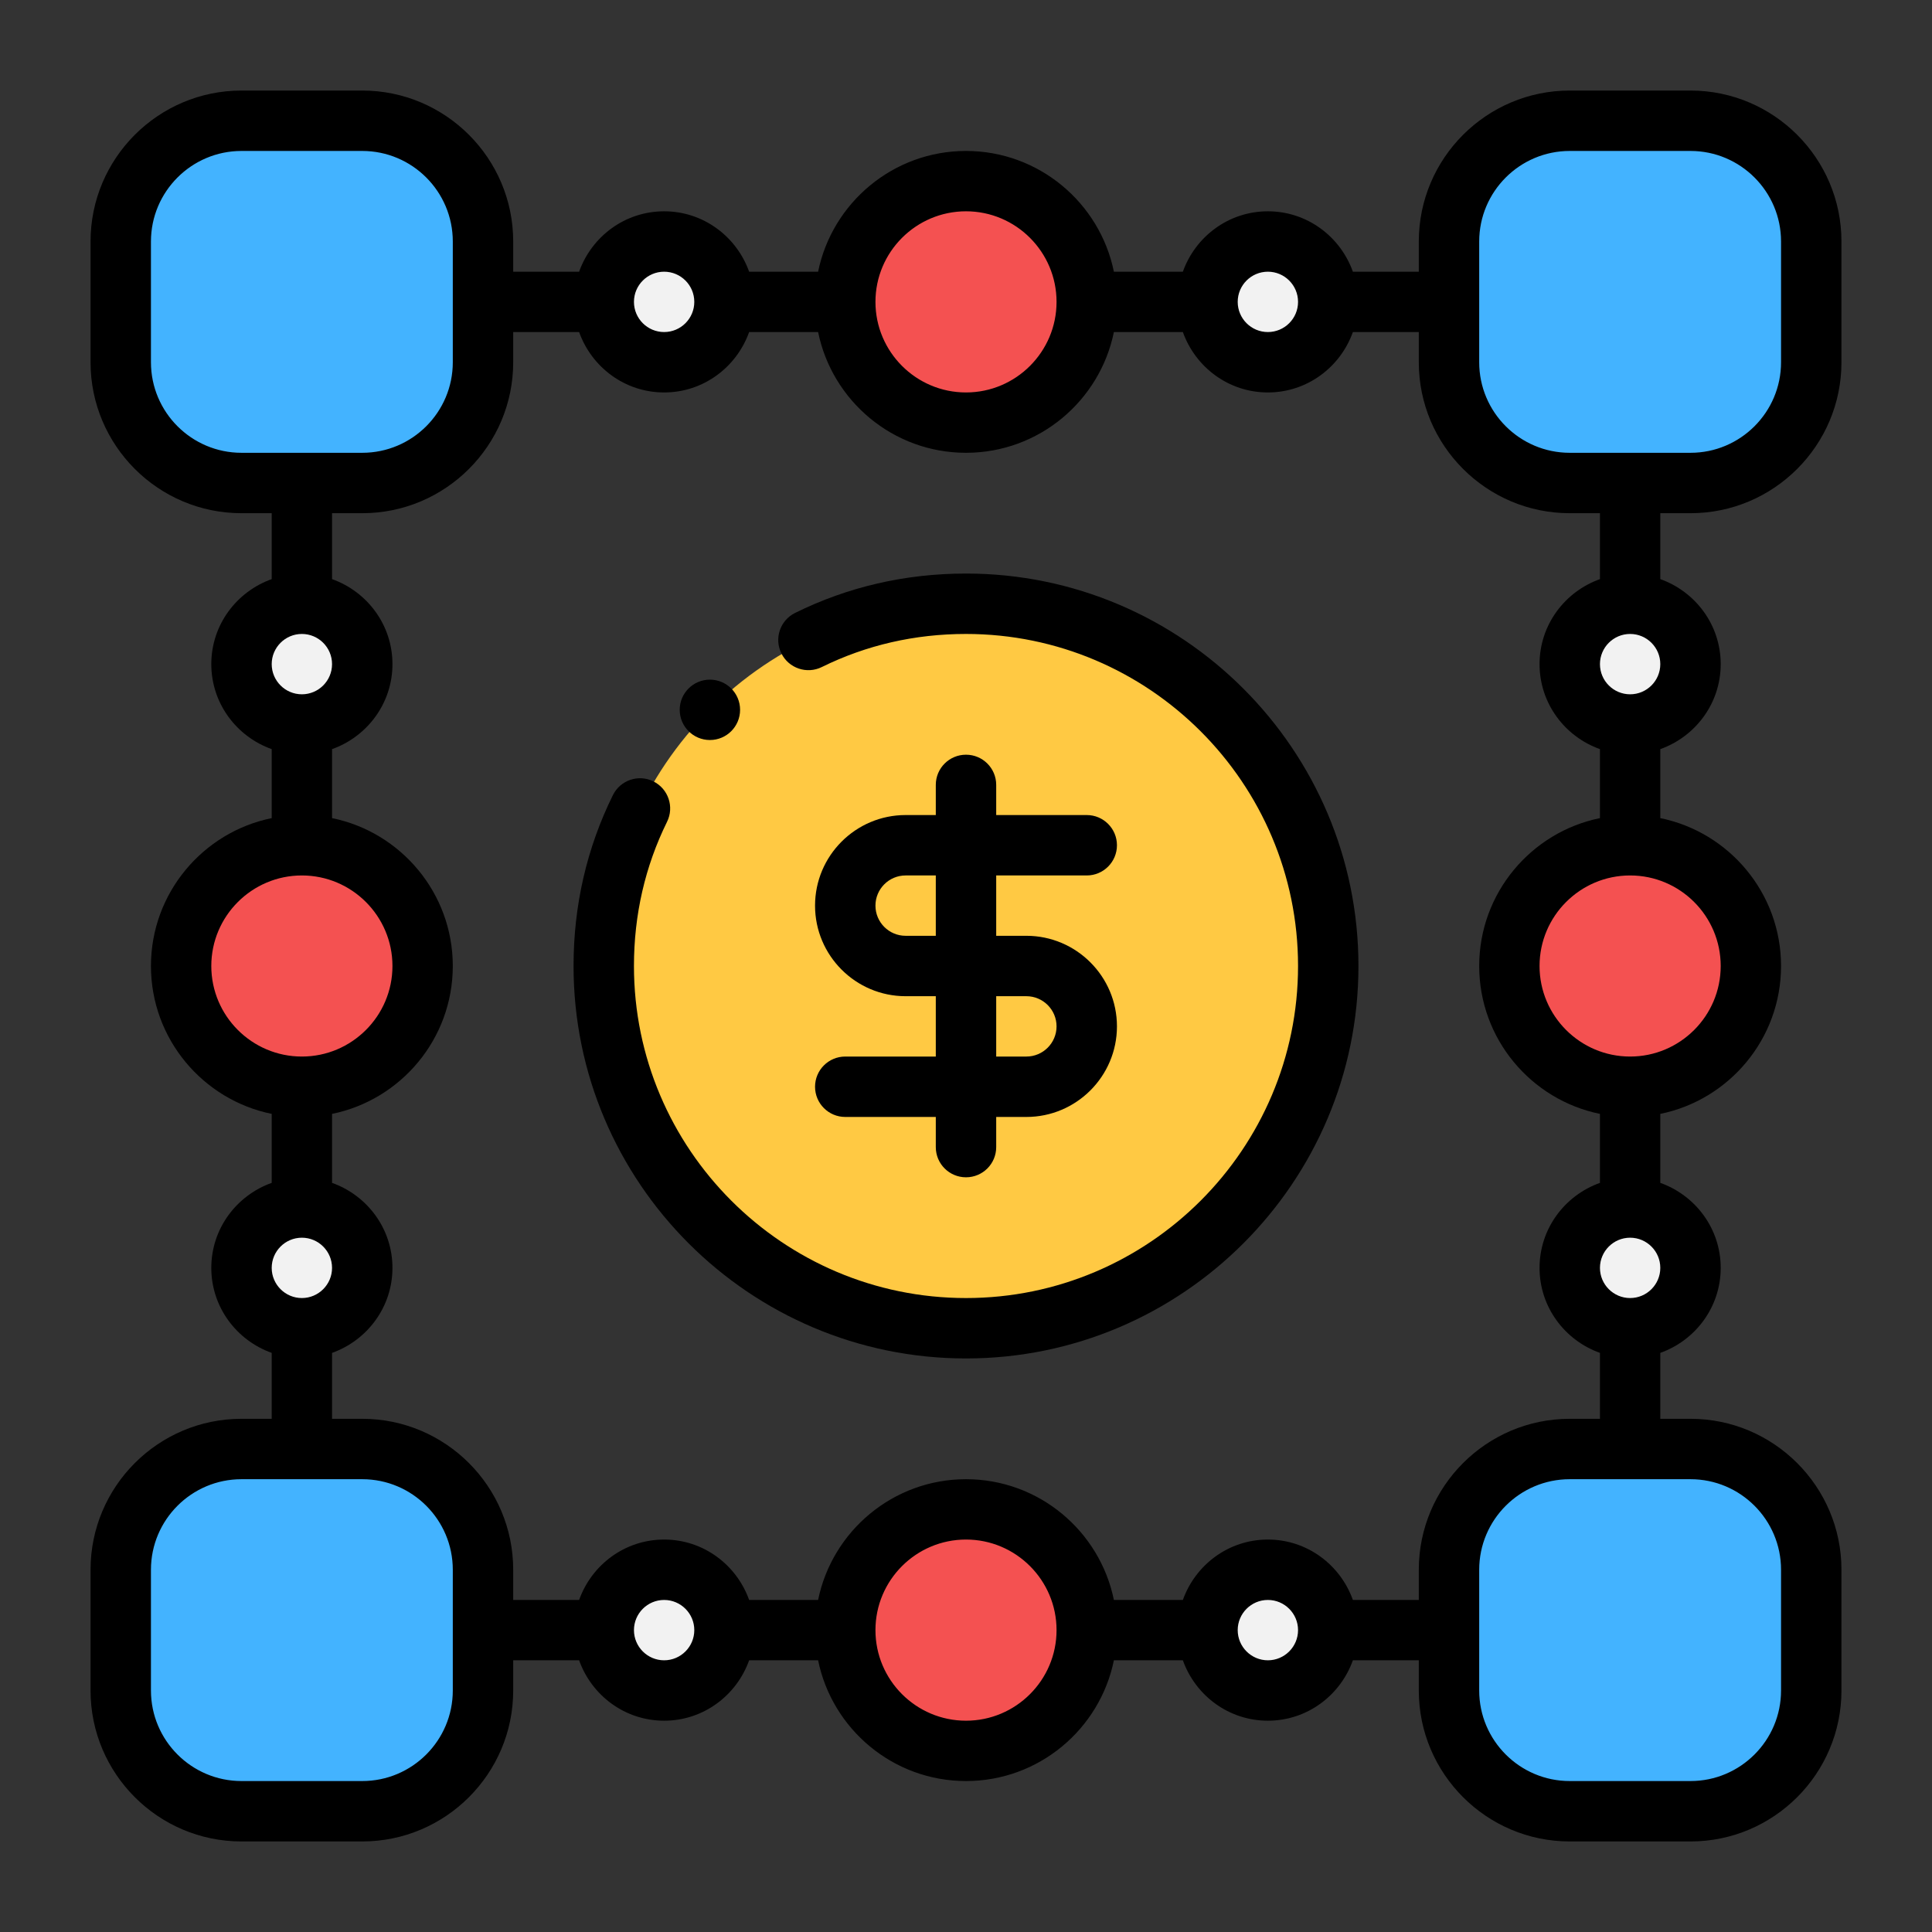 <svg width="60" height="60" viewBox="0 0 60 60" fill="none" xmlns="http://www.w3.org/2000/svg">
<rect x="0" y="0" width="60" height="60" fill="#333333" stroke="none"/>
<path d="M11.25 3.75H7.5C5.429 3.75 3.75 5.429 3.75 7.5V11.25C3.75 13.321 5.429 15 7.5 15H11.25C13.321 15 15 13.321 15 11.25V7.5C15 5.429 13.321 3.75 11.25 3.75Z" fill="#43B3FF"/>
<path d="M52.5 3.75H48.75C46.679 3.75 45 5.429 45 7.5V11.25C45 13.321 46.679 15 48.75 15H52.5C54.571 15 56.25 13.321 56.25 11.25V7.5C56.25 5.429 54.571 3.75 52.5 3.75Z" fill="#43B3FF"/>
<path d="M11.25 45H7.5C5.429 45 3.75 46.679 3.75 48.75V52.5C3.75 54.571 5.429 56.25 7.5 56.25H11.25C13.321 56.25 15 54.571 15 52.5V48.75C15 46.679 13.321 45 11.25 45Z" fill="#43B3FF"/>
<path d="M52.5 45H48.75C46.679 45 45 46.679 45 48.75V52.5C45 54.571 46.679 56.25 48.75 56.25H52.5C54.571 56.25 56.25 54.571 56.25 52.5V48.75C56.25 46.679 54.571 45 52.5 45Z" fill="#43B3FF"/>
<path d="M30 54.375C32.071 54.375 33.75 52.696 33.75 50.625C33.75 48.554 32.071 46.875 30 46.875C27.929 46.875 26.25 48.554 26.25 50.625C26.25 52.696 27.929 54.375 30 54.375Z" fill="#F45151"/>
<path d="M20.625 52.5C21.66 52.5 22.5 51.66 22.5 50.625C22.5 49.59 21.66 48.75 20.625 48.75C19.59 48.75 18.75 49.59 18.75 50.625C18.75 51.66 19.59 52.5 20.625 52.5Z" fill="#F2F2F2"/>
<path d="M39.375 52.5C40.41 52.5 41.25 51.66 41.25 50.625C41.25 49.59 40.41 48.75 39.375 48.75C38.34 48.75 37.5 49.59 37.5 50.625C37.5 51.66 38.34 52.5 39.375 52.5Z" fill="#F2F2F2"/>
<path d="M50.625 33.75C52.696 33.75 54.375 32.071 54.375 30C54.375 27.929 52.696 26.25 50.625 26.25C48.554 26.25 46.875 27.929 46.875 30C46.875 32.071 48.554 33.75 50.625 33.75Z" fill="#F45151"/>
<path d="M50.625 41.25C51.66 41.25 52.5 40.41 52.5 39.375C52.5 38.34 51.66 37.5 50.625 37.5C49.59 37.5 48.75 38.34 48.75 39.375C48.75 40.41 49.59 41.25 50.625 41.25Z" fill="#F2F2F2"/>
<path d="M50.625 22.5C51.66 22.5 52.5 21.66 52.5 20.625C52.5 19.59 51.66 18.75 50.625 18.75C49.59 18.75 48.75 19.59 48.75 20.625C48.75 21.66 49.59 22.5 50.625 22.5Z" fill="#F2F2F2"/>
<path d="M30 13.125C32.071 13.125 33.75 11.446 33.75 9.375C33.75 7.304 32.071 5.625 30 5.625C27.929 5.625 26.25 7.304 26.25 9.375C26.25 11.446 27.929 13.125 30 13.125Z" fill="#F45151"/>
<path d="M39.375 11.25C40.41 11.25 41.25 10.411 41.25 9.375C41.25 8.339 40.41 7.5 39.375 7.5C38.34 7.5 37.5 8.339 37.5 9.375C37.5 10.411 38.34 11.25 39.375 11.25Z" fill="#F2F2F2"/>
<path d="M20.625 11.25C21.66 11.25 22.5 10.411 22.5 9.375C22.5 8.339 21.66 7.5 20.625 7.5C19.59 7.5 18.75 8.339 18.75 9.375C18.75 10.411 19.59 11.25 20.625 11.25Z" fill="#F2F2F2"/>
<path d="M9.375 33.75C11.446 33.75 13.125 32.071 13.125 30C13.125 27.929 11.446 26.25 9.375 26.25C7.304 26.25 5.625 27.929 5.625 30C5.625 32.071 7.304 33.75 9.375 33.75Z" fill="#F45151"/>
<path d="M9.375 22.5C10.411 22.5 11.25 21.66 11.25 20.625C11.25 19.59 10.411 18.75 9.375 18.75C8.339 18.75 7.5 19.59 7.5 20.625C7.5 21.66 8.339 22.5 9.375 22.5Z" fill="#F2F2F2"/>
<path d="M9.375 41.25C10.411 41.25 11.25 40.41 11.25 39.375C11.25 38.34 10.411 37.5 9.375 37.5C8.339 37.5 7.5 38.34 7.5 39.375C7.5 40.41 8.339 41.25 9.375 41.25Z" fill="#F2F2F2"/>
<path d="M30 41.25C36.213 41.25 41.25 36.213 41.25 30C41.25 23.787 36.213 18.75 30 18.75C23.787 18.75 18.75 23.787 18.75 30C18.75 36.213 23.787 41.25 30 41.25Z" fill="#FFC943"/>
<path d="M52.5 2.812H48.75C46.166 2.812 44.062 4.915 44.062 7.5V8.438H42.015C41.627 7.349 40.596 6.562 39.375 6.562C38.154 6.562 37.123 7.349 36.735 8.438H34.593C34.157 6.301 32.264 4.688 30 4.688C27.736 4.688 25.843 6.301 25.407 8.438H23.265C22.877 7.349 21.846 6.562 20.625 6.562C19.404 6.562 18.373 7.349 17.985 8.438H15.938V7.5C15.938 4.915 13.835 2.812 11.25 2.812H7.5C4.915 2.812 2.812 4.915 2.812 7.5V11.25C2.812 13.835 4.915 15.938 7.5 15.938H8.438V17.985C7.349 18.373 6.562 19.404 6.562 20.625C6.562 21.846 7.349 22.877 8.438 23.265V25.407C6.301 25.843 4.688 27.736 4.688 30C4.688 32.264 6.301 34.157 8.438 34.593V36.735C7.349 37.123 6.562 38.154 6.562 39.375C6.562 40.596 7.349 41.627 8.438 42.015V44.062H7.5C4.915 44.062 2.812 46.165 2.812 48.75V52.5C2.812 55.085 4.915 57.188 7.5 57.188H11.25C13.835 57.188 15.938 55.085 15.938 52.5V51.562H17.985C18.373 52.651 19.404 53.438 20.625 53.438C21.846 53.438 22.877 52.651 23.265 51.562H25.407C25.843 53.7 27.736 55.312 30 55.312C32.264 55.312 34.157 53.7 34.593 51.562H36.735C37.123 52.651 38.154 53.438 39.375 53.438C40.596 53.438 41.627 52.651 42.015 51.562H44.062V52.5C44.062 55.085 46.166 57.188 48.75 57.188H52.5C55.084 57.188 57.188 55.085 57.188 52.5V48.75C57.188 46.165 55.084 44.062 52.5 44.062H51.562V42.015C52.651 41.627 53.438 40.596 53.438 39.375C53.438 38.154 52.651 37.123 51.562 36.735V34.593C53.7 34.157 55.312 32.264 55.312 30C55.312 27.736 53.7 25.843 51.562 25.407V23.265C52.651 22.877 53.438 21.846 53.438 20.625C53.438 19.404 52.651 18.373 51.562 17.985V15.938H52.5C55.084 15.938 57.188 13.835 57.188 11.25V7.5C57.188 4.915 55.084 2.812 52.5 2.812ZM39.375 8.438C39.892 8.438 40.312 8.858 40.312 9.375C40.312 9.892 39.892 10.312 39.375 10.312C38.858 10.312 38.438 9.892 38.438 9.375C38.438 8.858 38.858 8.438 39.375 8.438ZM30 6.562C31.551 6.562 32.812 7.824 32.812 9.375C32.812 10.926 31.551 12.188 30 12.188C28.449 12.188 27.188 10.926 27.188 9.375C27.188 7.824 28.449 6.562 30 6.562ZM20.625 8.438C21.142 8.438 21.562 8.858 21.562 9.375C21.562 9.892 21.142 10.312 20.625 10.312C20.108 10.312 19.688 9.892 19.688 9.375C19.688 8.858 20.108 8.438 20.625 8.438ZM4.688 11.25V7.5C4.688 5.949 5.949 4.688 7.5 4.688H11.25C12.801 4.688 14.062 5.949 14.062 7.5V11.25C14.062 12.801 12.801 14.062 11.25 14.062H7.5C5.949 14.062 4.688 12.801 4.688 11.25ZM9.375 19.688C9.892 19.688 10.312 20.108 10.312 20.625C10.312 21.142 9.892 21.562 9.375 21.562C8.858 21.562 8.438 21.142 8.438 20.625C8.438 20.108 8.858 19.688 9.375 19.688ZM6.562 30C6.562 28.449 7.824 27.188 9.375 27.188C10.926 27.188 12.188 28.449 12.188 30C12.188 31.551 10.926 32.812 9.375 32.812C7.824 32.812 6.562 31.551 6.562 30ZM9.375 38.438C9.892 38.438 10.312 38.859 10.312 39.375C10.312 39.891 9.892 40.312 9.375 40.312C8.858 40.312 8.438 39.891 8.438 39.375C8.438 38.859 8.858 38.438 9.375 38.438ZM14.062 52.5C14.062 54.051 12.801 55.312 11.25 55.312H7.5C5.949 55.312 4.688 54.051 4.688 52.5V48.75C4.688 47.199 5.949 45.938 7.5 45.938H11.25C12.801 45.938 14.062 47.199 14.062 48.75V52.5ZM20.625 51.562C20.108 51.562 19.688 51.141 19.688 50.625C19.688 50.109 20.108 49.688 20.625 49.688C21.142 49.688 21.562 50.109 21.562 50.625C21.562 51.141 21.142 51.562 20.625 51.562ZM30 53.438C28.449 53.438 27.188 52.176 27.188 50.625C27.188 49.074 28.449 47.812 30 47.812C31.551 47.812 32.812 49.074 32.812 50.625C32.812 52.176 31.551 53.438 30 53.438ZM39.375 51.562C38.858 51.562 38.438 51.141 38.438 50.625C38.438 50.109 38.858 49.688 39.375 49.688C39.892 49.688 40.312 50.109 40.312 50.625C40.312 51.141 39.892 51.562 39.375 51.562ZM55.312 48.75V52.5C55.312 54.051 54.051 55.312 52.5 55.312H48.75C47.199 55.312 45.938 54.051 45.938 52.5V48.75C45.938 47.199 47.199 45.938 48.75 45.938H52.5C54.051 45.938 55.312 47.199 55.312 48.75ZM50.625 40.312C50.108 40.312 49.688 39.891 49.688 39.375C49.688 38.859 50.108 38.438 50.625 38.438C51.142 38.438 51.562 38.859 51.562 39.375C51.562 39.891 51.142 40.312 50.625 40.312ZM53.438 30C53.438 31.551 52.176 32.812 50.625 32.812C49.074 32.812 47.812 31.551 47.812 30C47.812 28.449 49.074 27.188 50.625 27.188C52.176 27.188 53.438 28.449 53.438 30ZM50.625 21.562C50.108 21.562 49.688 21.142 49.688 20.625C49.688 20.108 50.108 19.688 50.625 19.688C51.142 19.688 51.562 20.108 51.562 20.625C51.562 21.142 51.142 21.562 50.625 21.562ZM49.688 17.985C48.599 18.373 47.812 19.404 47.812 20.625C47.812 21.846 48.599 22.877 49.688 23.265V25.407C47.55 25.843 45.938 27.736 45.938 30C45.938 32.264 47.55 34.157 49.688 34.593V36.735C48.599 37.123 47.812 38.154 47.812 39.375C47.812 40.596 48.599 41.627 49.688 42.015V44.062H48.75C46.166 44.062 44.062 46.165 44.062 48.75V49.688H42.015C41.627 48.599 40.596 47.812 39.375 47.812C38.154 47.812 37.123 48.599 36.735 49.688H34.593C34.157 47.55 32.264 45.938 30 45.938C27.736 45.938 25.843 47.55 25.407 49.688H23.265C22.877 48.599 21.846 47.812 20.625 47.812C19.404 47.812 18.373 48.599 17.985 49.688H15.938V48.75C15.938 46.165 13.835 44.062 11.25 44.062H10.312V42.015C11.401 41.627 12.188 40.596 12.188 39.375C12.188 38.154 11.401 37.123 10.312 36.735V34.593C12.45 34.157 14.062 32.264 14.062 30C14.062 27.736 12.45 25.843 10.312 25.407V23.265C11.401 22.877 12.188 21.846 12.188 20.625C12.188 19.404 11.401 18.373 10.312 17.985V15.938H11.25C13.835 15.938 15.938 13.835 15.938 11.25V10.312H17.985C18.373 11.401 19.404 12.188 20.625 12.188C21.846 12.188 22.877 11.401 23.265 10.312H25.407C25.843 12.45 27.736 14.062 30 14.062C32.264 14.062 34.157 12.45 34.593 10.312H36.735C37.123 11.401 38.154 12.188 39.375 12.188C40.596 12.188 41.627 11.401 42.015 10.312H44.062V11.25C44.062 13.835 46.166 15.938 48.75 15.938H49.688V17.985ZM55.312 11.25C55.312 12.801 54.051 14.062 52.5 14.062H48.75C47.199 14.062 45.938 12.801 45.938 11.25V7.5C45.938 5.949 47.199 4.688 48.75 4.688H52.5C54.051 4.688 55.312 5.949 55.312 7.5V11.25Z" fill="black"/>
<path d="M30 17.812C28.119 17.812 26.333 18.224 24.692 19.035C24.228 19.264 24.036 19.826 24.266 20.29C24.494 20.754 25.058 20.945 25.521 20.716C26.904 20.034 28.41 19.688 30 19.688C35.686 19.688 40.312 24.314 40.312 30C40.312 35.685 35.686 40.312 30 40.312C24.314 40.312 19.688 35.685 19.688 30C19.688 28.41 20.034 26.904 20.716 25.521C20.945 25.057 20.754 24.495 20.29 24.266C19.828 24.036 19.264 24.229 19.035 24.692C18.224 26.333 17.812 28.119 17.812 30C17.812 36.72 23.28 42.188 30 42.188C36.72 42.188 42.188 36.72 42.188 30C42.188 23.28 36.72 17.812 30 17.812Z" fill="black"/>
<path d="M26.25 32.812C25.732 32.812 25.312 33.232 25.312 33.75C25.312 34.268 25.732 34.688 26.25 34.688H29.062V35.625C29.062 36.143 29.482 36.562 30 36.562C30.518 36.562 30.938 36.143 30.938 35.625V34.688H31.875C33.426 34.688 34.688 33.426 34.688 31.875C34.688 30.324 33.426 29.062 31.875 29.062H30.938V27.188H33.75C34.268 27.188 34.688 26.768 34.688 26.25C34.688 25.732 34.268 25.312 33.75 25.312H30.938V24.375C30.938 23.857 30.518 23.438 30 23.438C29.482 23.438 29.062 23.857 29.062 24.375V25.312H28.125C26.574 25.312 25.312 26.574 25.312 28.125C25.312 29.676 26.574 30.938 28.125 30.938H29.062V32.812H26.25ZM28.125 29.062C27.608 29.062 27.188 28.642 27.188 28.125C27.188 27.608 27.608 27.188 28.125 27.188H29.062V29.062H28.125ZM30.938 30.938H31.875C32.392 30.938 32.812 31.358 32.812 31.875C32.812 32.391 32.392 32.812 31.875 32.812H30.938V30.938Z" fill="black"/>
<path d="M22.047 22.982C22.565 22.982 22.984 22.562 22.984 22.044C22.984 21.527 22.565 21.107 22.047 21.107C21.529 21.107 21.109 21.527 21.109 22.044C21.109 22.562 21.529 22.982 22.047 22.982Z" fill="black"/>
</svg>
